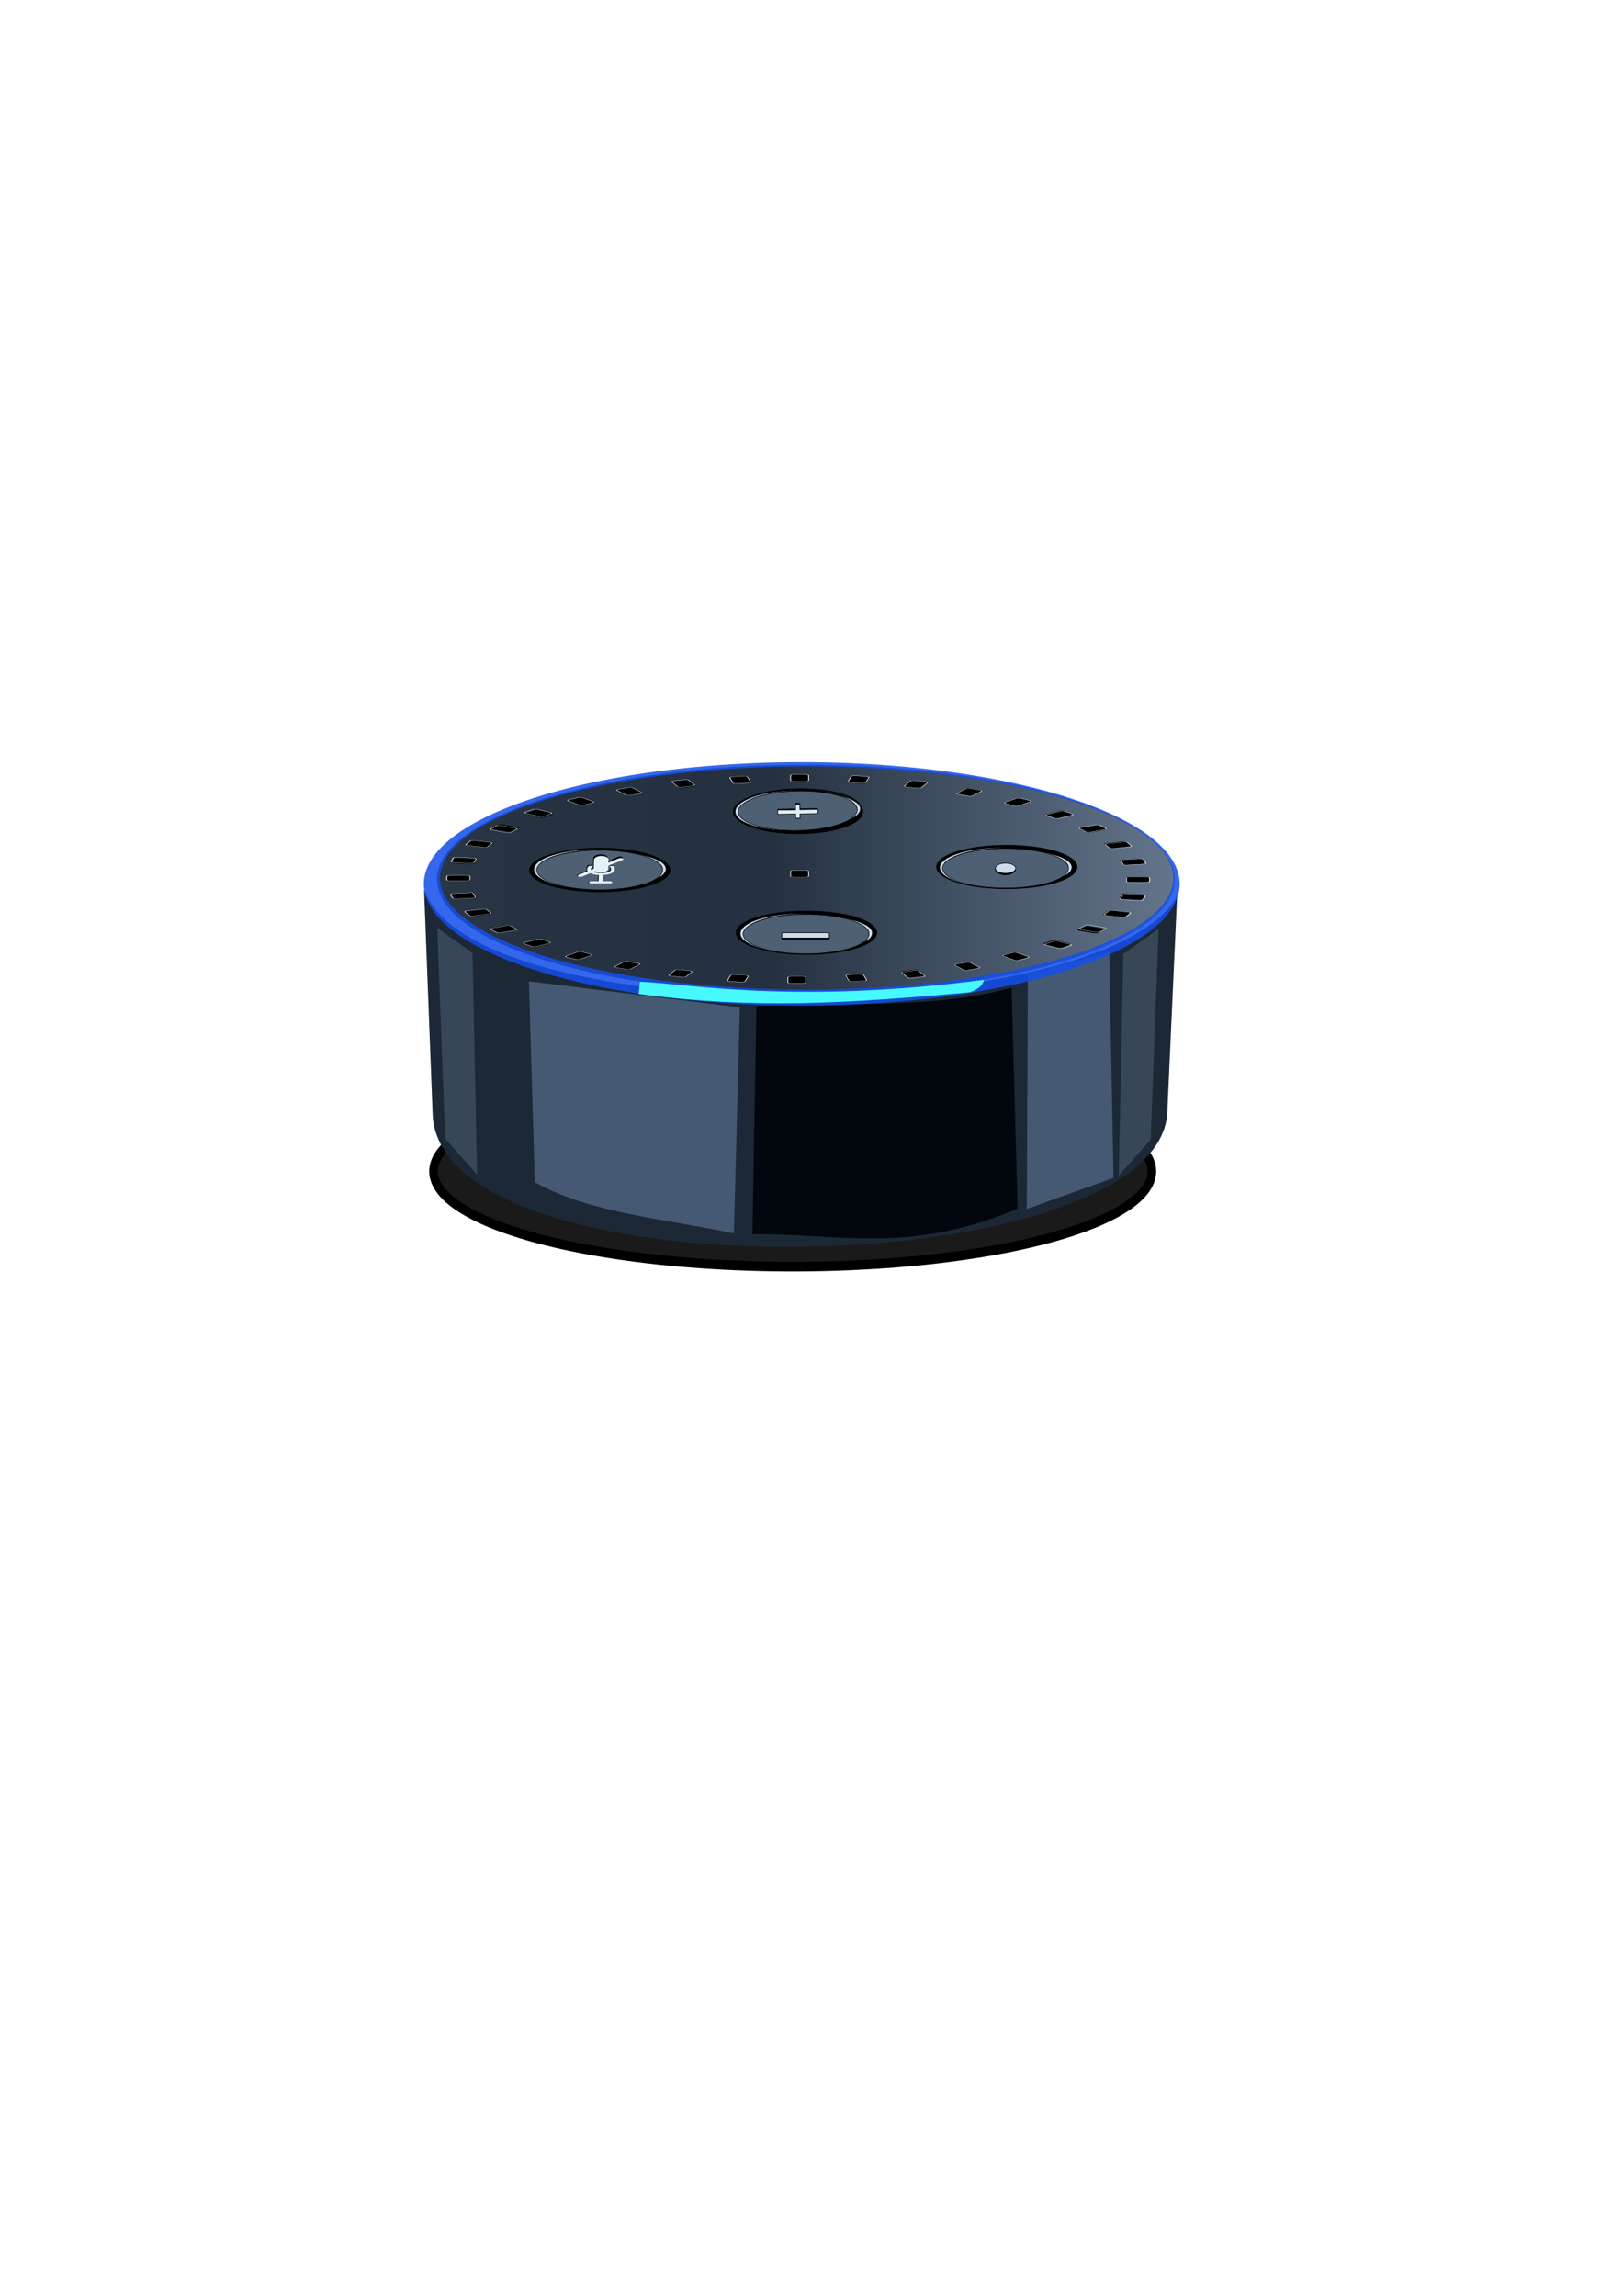 <svg xmlns="http://www.w3.org/2000/svg" xmlns:xlink="http://www.w3.org/1999/xlink" width="210mm" height="297mm" viewBox="0 0 210 297"><defs><filter id="b" x="-.046" width="1.092" y="-.196" height="1.391" color-interpolation-filters="sRGB"><feGaussianBlur stdDeviation="1.52"/></filter><filter id="c" x="-.044" width="1.087" y="-.053" height="1.107" color-interpolation-filters="sRGB"><feGaussianBlur stdDeviation=".038"/></filter><filter id="e" x="-.099" width="1.198" y="-.085" height="1.169" color-interpolation-filters="sRGB"><feGaussianBlur stdDeviation="1.371"/></filter><filter id="f" x="-.178" width="1.356" y="-.061" height="1.123" color-interpolation-filters="sRGB"><feGaussianBlur stdDeviation="1.014"/></filter><filter id="g" x="-.088" width="1.176" y="-.095" height="1.19" color-interpolation-filters="sRGB"><feGaussianBlur stdDeviation="1.637"/></filter><filter id="h" x="-.403" width="1.805" y="-.062" height="1.125" color-interpolation-filters="sRGB"><feGaussianBlur stdDeviation=".992"/></filter><filter id="i" x="-.043" width="1.087" y="-.139" height="1.278" color-interpolation-filters="sRGB"><feGaussianBlur stdDeviation=".381"/></filter><filter id="j" x="-.025" width="1.05" y="-.368" height="1.736" color-interpolation-filters="sRGB"><feGaussianBlur stdDeviation=".571"/></filter><linearGradient xlink:href="#a" id="d" x1="30.334" y1="243.172" x2="146.853" y2="243.172" gradientUnits="userSpaceOnUse" gradientTransform="matrix(.672 0 0 .686 42.893 -32.468)"/><linearGradient id="a"><stop offset="0" stop-color="#2b3747"/><stop offset=".128" stop-color="#263242"/><stop offset=".456" stop-color="#253141"/><stop offset="1" stop-color="#63758b"/></linearGradient></defs><g transform="matrix(1.219 0 0 1.219 -20.598 -49.932)"><ellipse transform="matrix(.96 0 0 1.084 2.786 -13.42)" ry="9.332" rx="39.713" cy="164.841" cx="102.347" fill="#1a1a1a" stroke="#000" stroke-width=".945" filter="url(#b)"/><path d="M121.177 156.44h1.767c.18 0 .325.076.325.171v.59c0 .095-.145.171-.325.171h-1.767c-.18 0-.325-.076-.325-.171v-.59c0-.095.145-.171.325-.171z"/><path d="M97.114 143.589h1.538c.157 0 .283.14.283.316v1.083c0 .175-.126.316-.283.316h-1.538c-.157 0-.283-.14-.283-.316v-1.083c0-.175.126-.316.283-.316z" transform="matrix(1.148 0 0 .529 9.628 80.47)" fill="none" stroke="#fff" stroke-width=".092" filter="url(#c)"/><path d="M141.588 134.275a39.154 12.158 0 01-39.154 12.158 39.154 12.158 0 01-39.154-12.158 39.154 12.158 0 0139.154-12.159 39.154 12.158 0 0139.154 12.159z" fill="url(#d)"/><path d="M61.911 135.38l.91 23.824c.753 19.73 78.091 18.003 77.996-.582l1.024-22.546c-7.859 13.992-74.568 14.473-79.93-.697z" fill="#1c2836"/><path d="M54.376 203.447l33.267 4.022-.933 34.862c-10.838-2.217-22.834-3.14-31.401-7.896z" fill="#455972" filter="url(#e)" transform="matrix(.673 0 0 .688 36.443 5.128)"/><path d="M133.069 202.36l12.834-3.473.675 34.89-13.678 4.794z" fill="#455972" filter="url(#f)" transform="matrix(.673 0 0 .688 36.443 5.128)"/><path d="M88.487 205.81c14.548-.71 29.767.595 43.062-3.039l1.013 36.476c-18.512 7.7-30.812 4.006-44.75 4.222z" transform="matrix(.629 0 0 .643 41.53 15.393)" fill="#02070d" filter="url(#g)"/><path d="M40.36 195.003l5.235 3.884.675 34.28-4.728-5.572z" transform="matrix(.715 0 0 .686 34.452 5.659)" opacity=".557" fill="#798da5" filter="url(#h)"/><path transform="matrix(-.715 0 0 .686 168.732 5.775)" d="M40.36 195.003l5.235 3.884.675 34.28-4.728-5.572z" opacity=".557" fill="#798da5" filter="url(#h)"/><g transform="matrix(.702 0 0 .69 17.543 46.537)" filter="url(#i)"><path d="M121.52 132.565a10.008 2.813 0 00-.306.003 10.008 2.813 0 019.785 2.81 10.008 2.813 0 01-9.693 2.81 10.008 2.813 0 00.214.002 10.008 2.813 0 0010.008-2.812 10.008 2.813 0 00-10.008-2.813z"/><path d="M131.58 135.376a10.568 3.284 0 01-10.568 3.284 10.568 3.284 0 01-10.567-3.284 10.568 3.284 0 0110.567-3.284 10.568 3.284 0 0110.568 3.284z" stroke="#000" stroke-width=".2"/><path d="M120.565 132.267a10.008 3.17 0 00-10.009 3.17 10.008 3.17 0 0010.009 3.171 10.008 3.17 0 00.31-.003 10.008 3.17 0 01-9.79-3.167 10.008 3.17 0 019.699-3.167 10.008 3.17 0 00-.22-.003z"/><path d="M130.99 135.527a10.008 3.14 0 01-10.007 3.14 10.008 3.14 0 01-10.009-3.14 10.008 3.14 0 0110.009-3.14 10.008 3.14 0 0110.008 3.14z" stroke="#000" stroke-width=".089"/><path d="M122.592 135.646a1.609.922 0 01-1.61.923 1.609.922 0 01-1.608-.923 1.609.922 0 011.609-.922 1.609.922 0 011.609.922z" stroke="#000" stroke-width=".095"/><path d="M122.595 135.527a1.612.806 0 01-1.612.806 1.612.806 0 01-1.612-.806 1.612.806 0 011.612-.806 1.612.806 0 011.612.806z" stroke="#000" stroke-width=".089"/></g><path d="M102.817 138.11a6.686 1.879 0 00-.204.001 6.686 1.879 0 016.536 1.877 6.686 1.879 0 01-6.475 1.877 6.686 1.879 0 00.143.002 6.686 1.879 0 006.686-1.879 6.686 1.879 0 00-6.686-1.879z" fill="#ccdced"/><path d="M109.537 139.987a7.06 2.194 0 01-7.059 2.194 7.06 2.194 0 01-7.06-2.194 7.06 2.194 0 017.06-2.194 7.06 2.194 0 017.06 2.194z" fill="none" stroke="#000" stroke-width=".134"/><path d="M102.179 137.91a6.686 2.118 0 00-6.686 2.118 6.686 2.118 0 006.686 2.118 6.686 2.118 0 00.207-.002 6.686 2.118 0 01-6.54-2.116 6.686 2.118 0 016.48-2.115 6.686 2.118 0 00-.147-.002z" fill="#ccdced"/><path d="M109.144 140.088a6.686 2.098 0 01-6.686 2.098 6.686 2.098 0 01-6.686-2.098 6.686 2.098 0 016.686-2.098 6.686 2.098 0 016.686 2.098z" fill="#4d6074" stroke="#000" stroke-width=".059"/><path stroke="#000" stroke-width=".065" d="M99.888 139.95h5.02v.672h-5.02z"/><path fill="#ccdced" stroke="#000" stroke-width=".059" d="M99.886 139.948h5.025v.558h-5.025z"/><g><g transform="matrix(.702 0 0 .69 38.813 39.558)" filter="url(#i)"><path d="M121.52 132.565a10.008 2.813 0 00-.306.003 10.008 2.813 0 019.785 2.81 10.008 2.813 0 01-9.693 2.81 10.008 2.813 0 00.214.002 10.008 2.813 0 0010.008-2.812 10.008 2.813 0 00-10.008-2.813z"/><path d="M131.58 135.376a10.568 3.284 0 01-10.568 3.284 10.568 3.284 0 01-10.567-3.284 10.568 3.284 0 0110.567-3.284 10.568 3.284 0 0110.568 3.284z" stroke="#000" stroke-width=".2"/><path d="M120.565 132.267a10.008 3.17 0 00-10.009 3.17 10.008 3.17 0 0010.009 3.171 10.008 3.17 0 00.31-.003 10.008 3.17 0 01-9.79-3.167 10.008 3.17 0 019.699-3.167 10.008 3.17 0 00-.22-.003z"/><path d="M130.99 135.527a10.008 3.14 0 01-10.007 3.14 10.008 3.14 0 01-10.009-3.14 10.008 3.14 0 0110.009-3.14 10.008 3.14 0 0110.008 3.14z" stroke="#000" stroke-width=".089"/><path d="M122.592 135.646a1.609.922 0 01-1.61.923 1.609.922 0 01-1.608-.923 1.609.922 0 011.609-.922 1.609.922 0 011.609.922z" stroke="#000" stroke-width=".095"/><path d="M122.595 135.527a1.612.806 0 01-1.612.806 1.612.806 0 01-1.612-.806 1.612.806 0 011.612-.806 1.612.806 0 011.612.806z" stroke="#000" stroke-width=".089"/></g><path d="M123.99 131.126a6.686 1.879 0 00-.204.002 6.686 1.879 0 016.536 1.877 6.686 1.879 0 01-6.475 1.877 6.686 1.879 0 00.143.002 6.686 1.879 0 006.686-1.879 6.686 1.879 0 00-6.686-1.878z" fill="#ccdced"/><path d="M130.71 133.004a7.06 2.194 0 01-7.059 2.194 7.06 2.194 0 01-7.06-2.194 7.06 2.194 0 017.06-2.193 7.06 2.194 0 017.06 2.193z" fill="none" stroke="#000" stroke-width=".134"/><path d="M123.352 130.927a6.686 2.118 0 00-6.686 2.118 6.686 2.118 0 006.686 2.118 6.686 2.118 0 00.207-.002 6.686 2.118 0 01-6.54-2.116 6.686 2.118 0 016.48-2.115 6.686 2.118 0 00-.147-.002z" fill="#ccdced"/><path d="M130.317 133.105a6.686 2.098 0 01-6.686 2.098 6.686 2.098 0 01-6.686-2.098 6.686 2.098 0 016.686-2.098 6.686 2.098 0 016.686 2.098z" fill="#4d6074" stroke="#000" stroke-width=".059"/><path d="M124.706 133.185a1.075.616 0 01-1.075.616 1.075.616 0 01-1.075-.616 1.075.616 0 011.075-.616 1.075.616 0 011.075.616z" stroke="#000" stroke-width=".063"/><path d="M124.708 133.105a1.077.538 0 01-1.077.538 1.077.538 0 01-1.077-.538 1.077.538 0 011.077-.538 1.077.538 0 011.077.538z" fill="#ccdced" stroke="#000" stroke-width=".059"/></g><g><g transform="matrix(.647 0 0 .697 23.315 32.754)" filter="url(#i)"><path d="M121.52 132.565a10.008 2.813 0 00-.306.003 10.008 2.813 0 019.785 2.81 10.008 2.813 0 01-9.693 2.81 10.008 2.813 0 00.214.002 10.008 2.813 0 0010.008-2.812 10.008 2.813 0 00-10.008-2.813z"/><path d="M131.58 135.376a10.568 3.284 0 01-10.568 3.284 10.568 3.284 0 01-10.567-3.284 10.568 3.284 0 0110.567-3.284 10.568 3.284 0 0110.568 3.284z" stroke="#000" stroke-width=".2"/><path d="M120.565 132.267a10.008 3.17 0 00-10.009 3.17 10.008 3.17 0 0010.009 3.171 10.008 3.17 0 00.31-.003 10.008 3.17 0 01-9.79-3.167 10.008 3.17 0 019.699-3.167 10.008 3.17 0 00-.22-.003z"/><path d="M130.99 135.527a10.008 3.14 0 01-10.007 3.14 10.008 3.14 0 01-10.009-3.14 10.008 3.14 0 0110.009-3.14 10.008 3.14 0 0110.008 3.14z" stroke="#000" stroke-width=".089"/><path d="M122.592 135.646a1.609.922 0 01-1.61.923 1.609.922 0 01-1.608-.923 1.609.922 0 011.609-.922 1.609.922 0 011.609.922z" stroke="#000" stroke-width=".095"/><path d="M122.595 135.527a1.612.806 0 01-1.612.806 1.612.806 0 01-1.612-.806 1.612.806 0 011.612-.806 1.612.806 0 011.612.806z" stroke="#000" stroke-width=".089"/></g><path d="M101.866 125.051a6.331 1.88-1.117 00-.193.006 6.331 1.88-1.117 016.22 1.759 6.331 1.88-1.117 01-6.097 1.996 6.331 1.88-1.117 00.135 0 6.331 1.88-1.117 006.298-2.003 6.331 1.88-1.117 00-6.363-1.757z" fill="#ccdced"/><path d="M108.295 124.032a10.568 3.284 0 01-10.567 3.284 10.568 3.284 0 01-10.568-3.284 10.568 3.284 0 0110.568-3.283 10.568 3.284 0 0110.567 3.283z" fill="none" stroke="#000" stroke-width=".2" transform="matrix(.632 -.012 .012 .668 38.336 45.22)"/><path d="M101.259 124.864a6.331 2.12-1.12 00-6.294 2.241 6.331 2.12-1.12 006.367 1.998 6.331 2.12-1.12 00.196-.006 6.331 2.12-1.12 01-6.228-1.998 6.331 2.12-1.12 016.097-2.235 6.331 2.12-1.12 00-.138 0z" fill="#ccdced"/><path d="M107.706 124.183a10.008 3.14 0 01-10.008 3.14 10.008 3.14 0 01-10.008-3.14 10.008 3.14 0 0110.008-3.14 10.008 3.14 0 0110.008 3.14z" fill="#4d6074" stroke="#000" stroke-width=".089" transform="matrix(.632 -.012 .012 .668 38.336 45.22)"/><g stroke="#000"><path d="M97.12 135.663v.882h-3.024v.73h3.024v.75h.694v-.75h3.024v-.73h-3.024v-.882z" stroke-width=".094" transform="matrix(.632 -.012 .012 .668 38.336 36.755)"/><path d="M97.12 135.9v.794h-3.026v.657h3.026v.676h.694v-.676h3.026v-.657h-3.026v-.795z" fill="#e0edf5" stroke-width=".089" transform="matrix(.632 -.012 .012 .668 38.336 36.755)"/></g></g><g><g transform="matrix(.702 0 0 .69 -4.391 39.89)" filter="url(#i)"><path d="M121.52 132.565a10.008 2.813 0 00-.306.003 10.008 2.813 0 019.785 2.81 10.008 2.813 0 01-9.693 2.81 10.008 2.813 0 00.214.002 10.008 2.813 0 0010.008-2.812 10.008 2.813 0 00-10.008-2.813z"/><path d="M131.58 135.376a10.568 3.284 0 01-10.568 3.284 10.568 3.284 0 01-10.567-3.284 10.568 3.284 0 0110.567-3.284 10.568 3.284 0 0110.568 3.284z" stroke="#000" stroke-width=".2"/><path d="M120.565 132.267a10.008 3.17 0 00-10.009 3.17 10.008 3.17 0 0010.009 3.171 10.008 3.17 0 00.31-.003 10.008 3.17 0 01-9.79-3.167 10.008 3.17 0 019.699-3.167 10.008 3.17 0 00-.22-.003z"/><path d="M130.99 135.527a10.008 3.14 0 01-10.007 3.14 10.008 3.14 0 01-10.009-3.14 10.008 3.14 0 0110.009-3.14 10.008 3.14 0 0110.008 3.14z" stroke="#000" stroke-width=".089"/><path d="M122.592 135.646a1.609.922 0 01-1.61.923 1.609.922 0 01-1.608-.923 1.609.922 0 011.609-.922 1.609.922 0 011.609.922z" stroke="#000" stroke-width=".095"/><path d="M122.595 135.527a1.612.806 0 01-1.612.806 1.612.806 0 01-1.612-.806 1.612.806 0 011.612-.806 1.612.806 0 011.612.806z" stroke="#000" stroke-width=".089"/></g><path d="M80.916 131.312a6.686 1.879 0 00-.205.002 6.686 1.879 0 016.537 1.877 6.686 1.879 0 01-6.476 1.877 6.686 1.879 0 00.144.002 6.686 1.879 0 006.685-1.879 6.686 1.879 0 00-6.685-1.879z" fill="#ccdced"/><path d="M87.636 133.19a7.06 2.194 0 01-7.06 2.194 7.06 2.194 0 01-7.06-2.194 7.06 2.194 0 017.06-2.194 7.06 2.194 0 017.06 2.194z" fill="none" stroke="#000" stroke-width=".134"/><path d="M80.277 131.113a6.686 2.118 0 00-6.686 2.118 6.686 2.118 0 006.686 2.118 6.686 2.118 0 00.207-.002 6.686 2.118 0 01-6.54-2.116 6.686 2.118 0 016.48-2.116 6.686 2.118 0 00-.147-.002z" fill="#ccdced"/><path d="M87.242 133.29a6.686 2.098 0 01-6.686 2.099 6.686 2.098 0 01-6.685-2.098 6.686 2.098 0 016.685-2.098 6.686 2.098 0 016.686 2.098z" fill="#4d6074" stroke="#000" stroke-width=".059"/><g transform="matrix(.789 0 -.011 .371 93.141 27.242)"><path style="line-height:6.615px;-inkscape-font-specification:sans-serif" d="M-13.543 284.401c-.073.16-.128.325-.164.495a2.41 2.41 0 00-.057.524c0 .551.165.986.496 1.304.276.264.64.415 1.09.458-.003.014-.008.026-.008.04v1.86h-.945a.352.352 0 100 .704h2.446a.352.352 0 100-.704h-.944v-1.86c0-.014-.006-.026-.008-.04.442-.043.803-.194 1.083-.455.334-.314.501-.737.501-1.269a2.38 2.38 0 00-.227-1.057h-.536c.09.164.158.33.205.495.044.164.066.33.066.499 0 .377-.119.67-.357.877-.24.209-.575.313-1.006.313-.432 0-.766-.104-1.004-.313-.24-.208-.36-.5-.36-.877 0-.168.024-.335.07-.499.044-.166.111-.33.202-.495zm1.635-3.032c.54 0 .976.516.976 1.156v2.706c0 .641-.435 1.157-.976 1.157-.54 0-.976-.516-.976-1.157v-2.706c0-.64.435-1.156.976-1.156z" font-weight="400" font-family="sans-serif" letter-spacing="0" word-spacing="0"/><rect width="8.096" height=".717" x="200.372" y="-199.138" ry=".359" transform="rotate(136.607)"/></g><g transform="matrix(.789 0 -.01 .347 92.936 34.168)" fill="#e4f1f7"><path d="M-13.543 284.401c-.073.16-.128.325-.164.495a2.41 2.41 0 00-.057.524c0 .551.165.986.496 1.304.276.264.64.415 1.09.458-.003.014-.008.026-.008.04v1.86h-.945a.352.352 0 100 .704h2.446a.352.352 0 100-.704h-.944v-1.86c0-.014-.006-.026-.008-.04.442-.043.803-.194 1.083-.455.334-.314.501-.737.501-1.269a2.38 2.38 0 00-.227-1.057h-.536c.09.164.158.33.205.495.044.164.066.33.066.499 0 .377-.119.67-.357.877-.24.209-.575.313-1.006.313-.432 0-.766-.104-1.004-.313-.24-.208-.36-.5-.36-.877 0-.168.024-.335.07-.499.044-.166.111-.33.202-.495zm1.635-3.032c.54 0 .976.516.976 1.156v2.706c0 .641-.435 1.157-.976 1.157-.54 0-.976-.516-.976-1.157v-2.706c0-.64.435-1.156.976-1.156z" style="line-height:6.615px;-inkscape-font-specification:sans-serif" font-weight="400" font-family="sans-serif" letter-spacing="0" word-spacing="0"/><rect transform="rotate(136.607)" ry=".359" y="-199.138" x="200.372" height=".717" width="8.096"/></g></g><g><path d="M102.001 121.846a40.112 12.917 0 00-40.112 12.916 40.112 12.917 0 0040.112 12.917 40.112 12.917 0 0040.112-12.917A40.112 12.917 0 00102 121.846zm.516.451a38.92 11.845 0 0138.919 11.845 38.92 11.845 0 01-38.92 11.845 38.92 11.845 0 01-38.918-11.845 38.92 11.845 0 0138.919-11.845z" opacity=".856" fill="#144fea"/><path d="M63.02 257.427c6.683.17 24.145 3.697 54.672-.312-.219.974-1.08 1.553-2.195 1.975-19.251 1.751-34.06 2.738-52.687.277z" fill="#47f9fd" filter="url(#j)" transform="matrix(.668 0 0 .668 42.728 -26.81)"/></g><g stroke-width=".785"><path d="M102.447 145.181v-.534c0-.054-.16-.098-.36-.098h-1.238c-.2 0-.36.044-.36.098v.534c0 .055.16.099.36.099h1.237c.2 0 .361-.044.361-.099z"/><path d="M97.114 143.589h1.538c.157 0 .283.14.283.316v1.083c0 .175-.126.316-.283.316h-1.538c-.157 0-.283-.14-.283-.316v-1.083c0-.175.126-.316.283-.316z" transform="matrix(0 -.347 -1.111 0 261.958 178.916)" fill="none" stroke="#fff" stroke-width=".072" filter="url(#c)"/><path d="M108.844 144.973l-.313-.526c-.032-.054-.216-.09-.413-.079l-1.218.064c-.197.01-.33.062-.298.115l.313.527c.032.053.216.088.413.078l1.218-.064c.197-.01.33-.062.298-.115z"/><path transform="matrix(-.203 -.342 -1.094 .057 285.673 169.976)" d="M97.114 143.589h1.538c.157 0 .283.14.283.316v1.083c0 .175-.126.316-.283.316h-1.538c-.157 0-.283-.14-.283-.316v-1.083c0-.175.126-.316.283-.316z" fill="none" stroke="#fff" stroke-width=".072" filter="url(#c)"/><path d="M115.02 144.438l-.615-.503c-.063-.05-.265-.076-.453-.055l-1.162.125c-.188.02-.289.078-.226.13l.616.501c.063.052.265.076.453.056l1.162-.125c.188-.02.289-.078.226-.13z"/><path d="M97.114 143.589h1.538c.157 0 .283.14.283.316v1.083c0 .175-.126.316-.283.316h-1.538c-.157 0-.283-.14-.283-.316v-1.083c0-.175.126-.316.283-.316z" transform="matrix(-.4 -.326 -1.044 .113 303.796 159.95)" fill="none" stroke="#fff" stroke-width=".072" filter="url(#c)"/><path d="M120.79 143.592l-.9-.463c-.092-.047-.305-.06-.478-.031l-1.071.183c-.173.03-.239.092-.147.14l.9.462c.092.047.306.061.479.032l1.071-.184c.173-.03.239-.092.147-.139z"/><path transform="matrix(-.585 -.301 -.962 .165 315.776 149.142)" d="M97.114 143.589h1.538c.157 0 .283.14.283.316v1.083c0 .175-.126.316-.283.316h-1.538c-.157 0-.283-.14-.283-.316v-1.083c0-.175.126-.316.283-.316z" fill="none" stroke="#fff" stroke-width=".072" filter="url(#c)"/><path d="M125.978 142.462l-1.157-.409a1.007 1.007 0 00-.49-.006l-.947.235c-.154.039-.182.103-.064.145l1.158.409c.118.042.336.045.49.007l.947-.236c.153-.038.181-.103.063-.145z"/><path d="M97.114 143.589h1.538c.157 0 .283.14.283.316v1.083c0 .175-.126.316-.283.316h-1.538c-.157 0-.283-.14-.283-.316v-1.083c0-.175.126-.316.283-.316z" transform="matrix(-.752 -.266 -.851 .212 321.249 137.88)" fill="none" stroke="#fff" stroke-width=".072" filter="url(#c)"/><path d="M130.426 141.083l-1.38-.344a.99.99 0 00-.486.019l-.795.281c-.128.045-.118.11.023.145l1.379.344a.99.99 0 00.486-.019l.795-.281c.129-.046.119-.11-.022-.145z"/><path transform="matrix(-.896 -.223 -.714 .253 320.049 126.51)" d="M97.114 143.589h1.538c.157 0 .283.14.283.316v1.083c0 .175-.126.316-.283.316h-1.538c-.157 0-.283-.14-.283-.316v-1.083c0-.175.126-.316.283-.316z" fill="none" stroke="#fff" stroke-width=".072" filter="url(#c)"/><path d="M133.998 139.494l-1.559-.267c-.16-.027-.368-.008-.468.044l-.618.318c-.1.051-.052.114.107.142l1.56.267c.158.027.367.008.467-.044l.618-.318c.1-.051.053-.114-.107-.142z"/><path d="M97.114 143.589h1.538c.157 0 .283.14.283.316v1.083c0 .175-.126.316-.283.316h-1.538c-.157 0-.283-.14-.283-.316v-1.083c0-.175.126-.316.283-.316z" transform="matrix(-1.013 -.174 -.555 .285 312.212 115.372)" fill="none" stroke="#fff" stroke-width=".072" filter="url(#c)"/><path d="M136.587 137.746l-1.692-.182c-.172-.019-.367.01-.435.067l-.423.344c-.068.056.016.116.188.135l1.692.182c.173.02.367-.01.435-.066l.424-.345c.068-.056-.016-.116-.189-.135z"/><path transform="matrix(-1.099 -.119 -.38 .31 297.976 104.808)" d="M97.114 143.589h1.538c.157 0 .283.14.283.316v1.083c0 .175-.126.316-.283.316h-1.538c-.157 0-.283-.14-.283-.316v-1.083c0-.175.126-.316.283-.316z" fill="none" stroke="#fff" stroke-width=".072" filter="url(#c)"/><path d="M138.114 135.891l-1.774-.092c-.18-.01-.354.03-.389.088l-.215.361c-.034.059.083.114.264.123l1.774.093c.18.01.354-.03.389-.089l.215-.361c.035-.058-.083-.113-.264-.123z"/><path d="M97.114 143.589h1.538c.157 0 .283.14.283.316v1.083c0 .175-.126.316-.283.316h-1.538c-.157 0-.283-.14-.283-.316v-1.083c0-.175.126-.316.283-.316z" transform="matrix(-1.152 -.06 -.193 .325 277.775 95.138)" fill="none" stroke="#fff" stroke-width=".072" filter="url(#c)"/><path d="M138.532 133.986h-1.801c-.184 0-.332.048-.332.107v.367c0 .06.148.107.332.107h1.8c.184 0 .332-.047.332-.107v-.367c0-.06-.148-.107-.331-.107z"/><path transform="matrix(-1.17 0 0 .33 252.221 86.655)" d="M97.114 143.589h1.538c.157 0 .283.14.283.316v1.083c0 .175-.126.316-.283.316h-1.538c-.157 0-.283-.14-.283-.316v-1.083c0-.175.126-.316.283-.316z" fill="none" stroke="#fff" stroke-width=".072" filter="url(#c)"/><path d="M137.828 132.088l-1.773.093c-.181.01-.299.064-.264.122l.215.362c.034.058.208.098.389.088l1.773-.093c.181-.009.299-.064.264-.122l-.215-.362c-.034-.058-.208-.097-.389-.088z"/><path d="M97.114 143.589h1.538c.157 0 .283.14.283.316v1.083c0 .175-.126.316-.283.316h-1.538c-.157 0-.283-.14-.283-.316v-1.083c0-.175.126-.316.283-.316z" transform="matrix(-1.152 .06 .193 .325 222.092 79.619)" fill="none" stroke="#fff" stroke-width=".072" filter="url(#c)"/><path d="M136.024 130.255l-1.692.183c-.172.019-.256.079-.188.134l.423.345c.069.056.263.086.435.067l1.692-.183c.173-.018.257-.078.189-.134l-.423-.345c-.069-.056-.263-.085-.436-.067z"/><path transform="matrix(-1.099 .119 .38 .31 188.302 74.241)" d="M97.114 143.589h1.538c.157 0 .283.14.283.316v1.083c0 .175-.126.316-.283.316h-1.538c-.157 0-.283-.14-.283-.316v-1.083c0-.175.126-.316.283-.316z" fill="none" stroke="#fff" stroke-width=".072" filter="url(#c)"/><path d="M133.176 128.543l-1.56.267c-.159.028-.207.09-.107.142l.619.318c.1.051.308.07.467.044l1.56-.268c.16-.027.207-.09.107-.141l-.619-.318c-.1-.052-.308-.071-.467-.044z"/><path d="M97.114 143.589h1.538c.157 0 .283.14.283.316v1.083c0 .175-.126.316-.283.316h-1.538c-.157 0-.283-.14-.283-.316v-1.083c0-.175.126-.316.283-.316z" transform="matrix(-1.013 .174 .555 .285 151.878 70.686)" fill="none" stroke="#fff" stroke-width=".072" filter="url(#c)"/><path d="M129.368 127.004l-1.38.343c-.14.035-.15.1-.021.146l.795.28a.99.99 0 00.486.02l1.38-.344c.14-.035.15-.1.021-.145l-.795-.281a.99.99 0 00-.486-.02z"/><path transform="matrix(-.896 .223 .714 .253 113.928 69.062)" d="M97.114 143.589h1.538c.157 0 .283.14.283.316v1.083c0 .175-.126.316-.283.316h-1.538c-.157 0-.283-.14-.283-.316v-1.083c0-.175.126-.316.283-.316z" fill="none" stroke="#fff" stroke-width=".072" filter="url(#c)"/><path d="M124.718 125.684l-1.158.41c-.118.041-.09.106.063.144l.948.236c.153.038.371.035.49-.007l1.157-.41c.118-.041.09-.105-.063-.143l-.948-.236a1.007 1.007 0 00-.49.006z"/><path d="M97.114 143.589h1.538c.157 0 .283.14.283.316v1.083c0 .175-.126.316-.283.316h-1.538c-.157 0-.283-.14-.283-.316v-1.083c0-.175.126-.316.283-.316z" transform="matrix(-.752 .266 .851 .212 75.603 69.419)" fill="none" stroke="#fff" stroke-width=".072" filter="url(#c)"/><path d="M119.365 124.624l-.9.463c-.092.047-.026.109.147.139l1.071.183c.173.03.386.016.478-.032l.9-.462c.093-.048.027-.11-.146-.14l-1.071-.183c-.173-.03-.387-.015-.479.032z"/><path transform="matrix(-.585 .301 .962 .165 38.07 71.744)" d="M97.114 143.589h1.538c.157 0 .283.14.283.316v1.083c0 .175-.126.316-.283.316h-1.538c-.157 0-.283-.14-.283-.316v-1.083c0-.175.126-.316.283-.316z" fill="none" stroke="#fff" stroke-width=".072" filter="url(#c)"/><path d="M113.474 123.856l-.616.502c-.062.051.038.109.226.13l1.162.125c.188.02.39-.005.453-.056l.616-.502c.063-.052-.038-.11-.226-.13l-1.162-.125c-.188-.02-.39.005-.453.056z"/><path d="M97.114 143.589h1.538c.157 0 .283.14.283.316v1.083c0 .175-.126.316-.283.316h-1.538c-.157 0-.283-.14-.283-.316v-1.083c0-.175.126-.316.283-.316z" transform="matrix(-.4 .326 1.044 .113 2.467 75.968)" fill="none" stroke="#fff" stroke-width=".072" filter="url(#c)"/><path d="M107.223 123.403l-.313.526c-.032.054.101.105.298.116l1.218.063c.197.01.381-.024.413-.078l.313-.526c.032-.054-.101-.105-.298-.116l-1.218-.063c-.197-.01-.381.024-.413.078z"/><path transform="matrix(-.203 .342 1.094 .057 -30.123 81.962)" d="M97.114 143.589h1.538c.157 0 .283.14.283.316v1.083c0 .175-.126.316-.283.316h-1.538c-.157 0-.283-.14-.283-.316v-1.083c0-.175.126-.316.283-.316z" fill="none" stroke="#fff" stroke-width=".072" filter="url(#c)"/><g><path d="M100.802 123.279v.534c0 .055.16.099.36.099h1.237c.2 0 .361-.044.361-.099v-.534c0-.055-.16-.098-.36-.098h-1.238c-.2 0-.36.043-.36.098z"/><path d="M97.114 143.589h1.538c.157 0 .283.14.283.316v1.083c0 .175-.126.316-.283.316h-1.538c-.157 0-.283-.14-.283-.316v-1.083c0-.175.126-.316.283-.316z" transform="matrix(0 .347 1.111 0 -58.71 89.545)" fill="none" stroke="#fff" stroke-width=".072" filter="url(#c)"/></g><g><path d="M94.405 123.488l.313.526c.032.054.216.089.413.078l1.218-.063c.197-.01.33-.062.298-.116l-.313-.526c-.032-.054-.216-.089-.413-.079l-1.218.064c-.197.01-.33.062-.298.116z"/><path transform="matrix(.203 .342 1.094 -.057 -82.424 98.485)" d="M97.114 143.589h1.538c.157 0 .283.14.283.316v1.083c0 .175-.126.316-.283.316h-1.538c-.157 0-.283-.14-.283-.316v-1.083c0-.175.126-.316.283-.316z" fill="none" stroke="#fff" stroke-width=".072" filter="url(#c)"/></g><g><path d="M88.228 124.023l.616.502c.063.051.265.076.453.056l1.162-.126c.188-.02.288-.078.226-.129l-.616-.502c-.063-.051-.265-.076-.453-.056l-1.162.126c-.188.02-.289.078-.226.129z"/><path d="M97.114 143.589h1.538c.157 0 .283.14.283.316v1.083c0 .175-.126.316-.283.316h-1.538c-.157 0-.283-.14-.283-.316v-1.083c0-.175.126-.316.283-.316z" transform="matrix(.4 .326 1.044 -.113 -100.547 108.511)" fill="none" stroke="#fff" stroke-width=".072" filter="url(#c)"/></g><g><path d="M82.458 124.868l.9.463c.092.047.306.061.479.032l1.071-.184c.173-.03.239-.091.147-.139l-.9-.462c-.092-.048-.306-.062-.479-.032l-1.071.183c-.173.03-.239.092-.147.14z"/><path transform="matrix(.585 .301 .962 -.165 -112.527 119.319)" d="M97.114 143.589h1.538c.157 0 .283.14.283.316v1.083c0 .175-.126.316-.283.316h-1.538c-.157 0-.283-.14-.283-.316v-1.083c0-.175.126-.316.283-.316z" fill="none" stroke="#fff" stroke-width=".072" filter="url(#c)"/></g><g><path d="M77.27 125.998l1.158.41c.118.041.337.044.49.006l.947-.236c.153-.038.182-.102.063-.144l-1.157-.41a1.007 1.007 0 00-.49-.006l-.947.236c-.153.038-.181.102-.063.144z"/><path d="M97.114 143.589h1.538c.157 0 .283.14.283.316v1.083c0 .175-.126.316-.283.316h-1.538c-.157 0-.283-.14-.283-.316v-1.083c0-.175.126-.316.283-.316z" transform="matrix(.752 .266 .851 -.212 -118 130.58)" fill="none" stroke="#fff" stroke-width=".072" filter="url(#c)"/></g><g><path d="M72.823 127.378l1.38.343a.99.99 0 00.485-.018l.796-.282c.128-.045.118-.11-.023-.145l-1.379-.343a.99.99 0 00-.486.018l-.795.282c-.129.045-.119.11.022.145z"/><path transform="matrix(.896 .223 .714 -.253 -116.8 141.951)" d="M97.114 143.589h1.538c.157 0 .283.14.283.316v1.083c0 .175-.126.316-.283.316h-1.538c-.157 0-.283-.14-.283-.316v-1.083c0-.175.126-.316.283-.316z" fill="none" stroke="#fff" stroke-width=".072" filter="url(#c)"/></g><g><path d="M69.25 128.966l1.56.267c.159.027.368.008.468-.043l.618-.318c.1-.052.052-.115-.107-.142l-1.56-.267c-.158-.028-.367-.008-.467.043l-.618.318c-.1.051-.053.115.106.142z"/><path d="M97.114 143.589h1.538c.157 0 .283.14.283.316v1.083c0 .175-.126.316-.283.316h-1.538c-.157 0-.283-.14-.283-.316v-1.083c0-.175.126-.316.283-.316z" transform="matrix(1.013 .174 .555 -.285 -108.963 153.088)" fill="none" stroke="#fff" stroke-width=".072" filter="url(#c)"/></g><g><path d="M66.662 130.714l1.692.183c.172.018.366-.011.435-.067l.423-.345c.068-.056-.016-.116-.188-.134l-1.693-.183c-.172-.019-.366.011-.435.067l-.423.345c-.068.056.016.115.189.134z"/><path transform="matrix(1.099 .119 .38 -.31 -94.727 163.653)" d="M97.114 143.589h1.538c.157 0 .283.14.283.316v1.083c0 .175-.126.316-.283.316h-1.538c-.157 0-.283-.14-.283-.316v-1.083c0-.175.126-.316.283-.316z" fill="none" stroke="#fff" stroke-width=".072" filter="url(#c)"/></g><g><path d="M65.135 132.569l1.773.093c.181.01.355-.03.39-.089l.214-.361c.035-.058-.083-.113-.264-.123l-1.773-.092c-.18-.01-.354.03-.39.088l-.214.361c-.035.059.083.114.264.123z"/><path d="M97.114 143.589h1.538c.157 0 .283.14.283.316v1.083c0 .175-.126.316-.283.316h-1.538c-.157 0-.283-.14-.283-.316v-1.083c0-.175.126-.316.283-.316z" transform="matrix(1.152 .06 .193 -.325 -74.526 173.323)" fill="none" stroke="#fff" stroke-width=".072" filter="url(#c)"/></g><g><path d="M64.717 134.474h1.8c.185 0 .333-.047.333-.107V134c0-.059-.148-.107-.332-.107h-1.8c-.185 0-.332.048-.332.107v.367c0 .06.147.107.331.107z"/><path transform="matrix(1.17 0 0 -.33 -48.972 181.805)" d="M97.114 143.589h1.538c.157 0 .283.14.283.316v1.083c0 .175-.126.316-.283.316h-1.538c-.157 0-.283-.14-.283-.316v-1.083c0-.175.126-.316.283-.316z" fill="none" stroke="#fff" stroke-width=".072" filter="url(#c)"/></g><g><path d="M65.42 136.372l1.774-.092c.181-.01.299-.065.264-.123l-.215-.361c-.034-.059-.208-.098-.389-.089l-1.773.093c-.181.01-.299.064-.264.123l.214.361c.035.058.209.098.39.088z"/><path d="M97.114 143.589h1.538c.157 0 .283.14.283.316v1.083c0 .175-.126.316-.283.316h-1.538c-.157 0-.283-.14-.283-.316v-1.083c0-.175.126-.316.283-.316z" transform="matrix(1.152 -.06 -.193 -.325 -18.843 188.842)" fill="none" stroke="#fff" stroke-width=".072" filter="url(#c)"/></g><g><path d="M67.224 138.205l1.692-.183c.173-.018.257-.078.189-.134l-.423-.345c-.069-.055-.263-.085-.435-.067l-1.692.183c-.173.019-.257.079-.189.134l.423.345c.069.056.263.086.435.067z"/><path transform="matrix(1.099 -.119 -.38 -.31 14.947 194.22)" d="M97.114 143.589h1.538c.157 0 .283.14.283.316v1.083c0 .175-.126.316-.283.316h-1.538c-.157 0-.283-.14-.283-.316v-1.083c0-.175.126-.316.283-.316z" fill="none" stroke="#fff" stroke-width=".072" filter="url(#c)"/></g><g><path d="M70.073 139.917l1.56-.267c.159-.027.206-.09.107-.142l-.619-.318c-.1-.051-.308-.07-.468-.043l-1.56.267c-.158.027-.206.09-.106.142l.619.318c.1.051.308.07.467.043z"/><path d="M97.114 143.589h1.538c.157 0 .283.14.283.316v1.083c0 .175-.126.316-.283.316h-1.538c-.157 0-.283-.14-.283-.316v-1.083c0-.175.126-.316.283-.316z" transform="matrix(1.013 -.174 -.555 -.285 51.37 197.774)" fill="none" stroke="#fff" stroke-width=".072" filter="url(#c)"/></g><g><path d="M73.88 141.457l1.38-.344c.14-.035.15-.1.022-.145l-.795-.281a.99.99 0 00-.486-.019l-1.38.343c-.14.035-.15.1-.021.146l.795.28a.99.99 0 00.486.02z"/><path transform="matrix(.896 -.223 -.714 -.253 89.321 199.398)" d="M97.114 143.589h1.538c.157 0 .283.14.283.316v1.083c0 .175-.126.316-.283.316h-1.538c-.157 0-.283-.14-.283-.316v-1.083c0-.175.126-.316.283-.316z" fill="none" stroke="#fff" stroke-width=".072" filter="url(#c)"/></g><g><path d="M78.531 142.776l1.158-.409c.118-.042.09-.106-.064-.144l-.947-.236a1.007 1.007 0 00-.49.006l-1.157.41c-.118.042-.09.106.063.144l.948.236c.153.038.371.035.49-.007z"/><path d="M97.114 143.589h1.538c.157 0 .283.14.283.316v1.083c0 .175-.126.316-.283.316h-1.538c-.157 0-.283-.14-.283-.316v-1.083c0-.175.126-.316.283-.316z" transform="matrix(.752 -.266 -.851 -.212 127.645 199.042)" fill="none" stroke="#fff" stroke-width=".072" filter="url(#c)"/></g><g><path d="M83.883 143.836l.9-.462c.093-.048.027-.11-.146-.14l-1.071-.183c-.173-.03-.387-.015-.478.032l-.9.463c-.093.047-.027.109.146.139l1.071.183c.173.03.387.016.478-.032z"/><path transform="matrix(.585 -.301 -.962 -.165 165.18 196.717)" d="M97.114 143.589h1.538c.157 0 .283.14.283.316v1.083c0 .175-.126.316-.283.316h-1.538c-.157 0-.283-.14-.283-.316v-1.083c0-.175.126-.316.283-.316z" fill="none" stroke="#fff" stroke-width=".072" filter="url(#c)"/></g><g><path d="M89.775 144.605l.615-.503c.063-.05-.037-.108-.225-.129l-1.163-.125c-.187-.02-.39.004-.452.056l-.616.502c-.063.051.038.109.226.129l1.162.125c.188.02.39-.004.453-.055z"/><path d="M97.114 143.589h1.538c.157 0 .283.14.283.316v1.083c0 .175-.126.316-.283.316h-1.538c-.157 0-.283-.14-.283-.316v-1.083c0-.175.126-.316.283-.316z" transform="matrix(.4 -.326 -1.044 -.113 200.782 192.493)" fill="none" stroke="#fff" stroke-width=".072" filter="url(#c)"/></g><g><path d="M96.026 145.058l.313-.527c.031-.053-.101-.105-.298-.115l-1.218-.064c-.197-.01-.381.025-.413.078l-.313.527c-.032.053.1.105.298.115l1.218.064c.197.01.381-.025.413-.078z"/><path transform="matrix(.203 -.342 -1.094 -.057 233.371 186.498)" d="M97.114 143.589h1.538c.157 0 .283.14.283.316v1.083c0 .175-.126.316-.283.316h-1.538c-.157 0-.283-.14-.283-.316v-1.083c0-.175.126-.316.283-.316z" fill="none" stroke="#fff" stroke-width=".072" filter="url(#c)"/></g></g><g stroke-width=".785"><path d="M100.802 133.462v.535c0 .054.16.098.36.098h1.237c.2 0 .361-.044.361-.098v-.535c0-.054-.16-.098-.36-.098h-1.238c-.2 0-.36.044-.36.098z"/><path d="M97.114 143.589h1.538c.157 0 .283.14.283.316v1.083c0 .175-.126.316-.283.316h-1.538c-.157 0-.283-.14-.283-.316v-1.083c0-.175.126-.316.283-.316z" transform="matrix(0 .347 1.111 0 -58.71 99.728)" fill="none" stroke="#fff" stroke-width=".072" filter="url(#c)"/></g></g></svg>